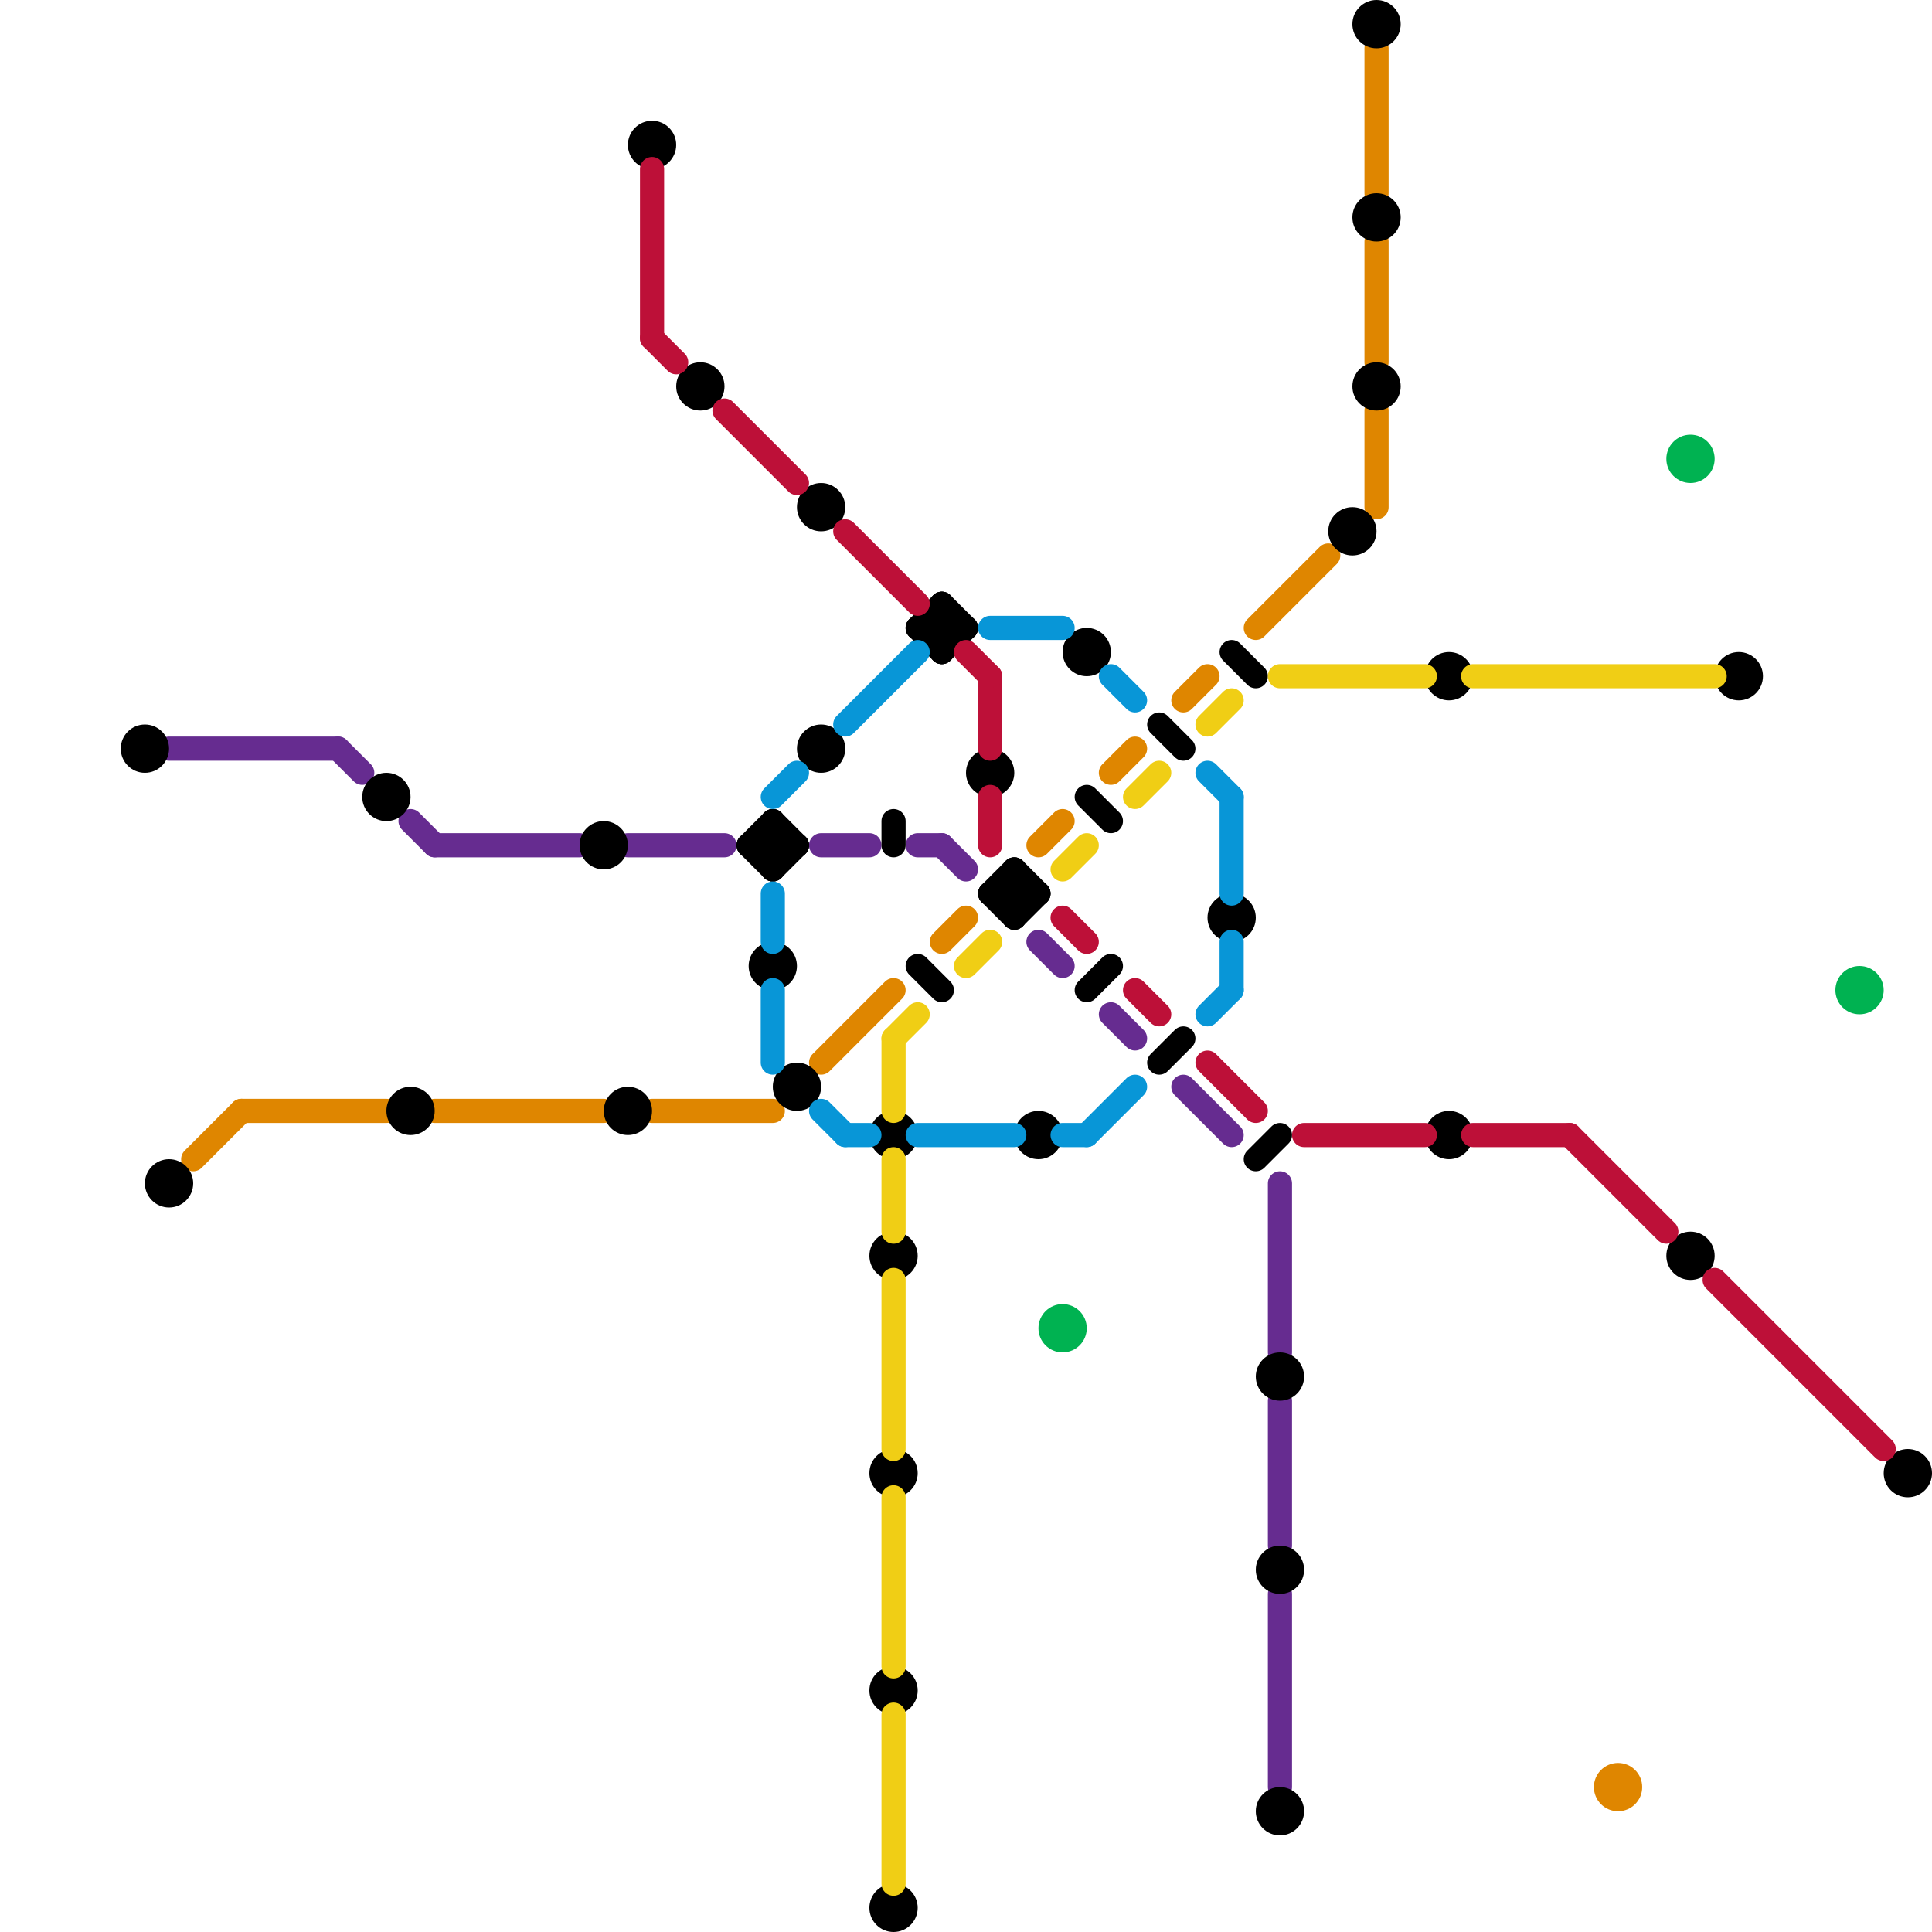 
<svg version="1.1" xmlns="http://www.w3.org/2000/svg" viewBox="0 0 80 80">
<style>line { stroke-width: 1; fill: none; stroke-linecap: round; stroke-linejoin: round; } .c0 { stroke: #662c90 } .c1 { stroke: #df8600 } .c2 { stroke: #000000 } .c3 { stroke: #bd1038 } .c4 { stroke: #0896d7 } .c5 { stroke: #f0ce15 } .c6 { stroke: #00b251 }</style><line class="c0" x1="53" y1="49" x2="53" y2="56"/><line class="c0" x1="26" y1="35" x2="30" y2="35"/><line class="c0" x1="43" y1="39" x2="44" y2="40"/><line class="c0" x1="53" y1="66" x2="53" y2="74"/><line class="c0" x1="53" y1="58" x2="53" y2="64"/><line class="c0" x1="34" y1="35" x2="36" y2="35"/><line class="c0" x1="17" y1="34" x2="18" y2="35"/><line class="c0" x1="38" y1="35" x2="39" y2="35"/><line class="c0" x1="14" y1="31" x2="15" y2="32"/><line class="c0" x1="49" y1="45" x2="51" y2="47"/><line class="c0" x1="7" y1="31" x2="14" y2="31"/><line class="c0" x1="46" y1="42" x2="47" y2="43"/><line class="c0" x1="18" y1="35" x2="24" y2="35"/><line class="c0" x1="39" y1="35" x2="40" y2="36"/><line class="c1" x1="46" y1="32" x2="47" y2="31"/><line class="c1" x1="49" y1="29" x2="50" y2="28"/><line class="c1" x1="52" y1="26" x2="55" y2="23"/><line class="c1" x1="27" y1="46" x2="32" y2="46"/><line class="c1" x1="57" y1="2" x2="57" y2="8"/><line class="c1" x1="18" y1="46" x2="25" y2="46"/><line class="c1" x1="57" y1="10" x2="57" y2="15"/><line class="c1" x1="10" y1="46" x2="16" y2="46"/><line class="c1" x1="39" y1="39" x2="40" y2="38"/><line class="c1" x1="43" y1="35" x2="44" y2="34"/><line class="c1" x1="34" y1="44" x2="37" y2="41"/><line class="c1" x1="8" y1="48" x2="10" y2="46"/><line class="c1" x1="57" y1="17" x2="57" y2="21"/><circle cx="67" cy="74" r="1" fill="#df8600" /><line class="c2" x1="41" y1="37" x2="43" y2="37"/><line class="c2" x1="31" y1="35" x2="33" y2="35"/><line class="c2" x1="32" y1="36" x2="33" y2="35"/><line class="c2" x1="38" y1="26" x2="40" y2="26"/><line class="c2" x1="41" y1="37" x2="42" y2="38"/><line class="c2" x1="31" y1="35" x2="32" y2="36"/><line class="c2" x1="38" y1="26" x2="39" y2="27"/><line class="c2" x1="48" y1="44" x2="49" y2="43"/><line class="c2" x1="52" y1="48" x2="53" y2="47"/><line class="c2" x1="38" y1="26" x2="39" y2="25"/><line class="c2" x1="51" y1="27" x2="52" y2="28"/><line class="c2" x1="32" y1="34" x2="33" y2="35"/><line class="c2" x1="38" y1="40" x2="39" y2="41"/><line class="c2" x1="32" y1="34" x2="32" y2="36"/><line class="c2" x1="39" y1="27" x2="40" y2="26"/><line class="c2" x1="48" y1="30" x2="49" y2="31"/><line class="c2" x1="41" y1="37" x2="42" y2="36"/><line class="c2" x1="42" y1="36" x2="43" y2="37"/><line class="c2" x1="45" y1="41" x2="46" y2="40"/><line class="c2" x1="42" y1="36" x2="42" y2="38"/><line class="c2" x1="31" y1="35" x2="32" y2="34"/><line class="c2" x1="39" y1="25" x2="40" y2="26"/><line class="c2" x1="45" y1="33" x2="46" y2="34"/><line class="c2" x1="39" y1="25" x2="39" y2="27"/><line class="c2" x1="37" y1="34" x2="37" y2="35"/><line class="c2" x1="42" y1="38" x2="43" y2="37"/><circle cx="51" cy="38" r="1" fill="#000000" /><circle cx="17" cy="46" r="1" fill="#000000" /><circle cx="25" cy="35" r="1" fill="#000000" /><circle cx="37" cy="61" r="1" fill="#000000" /><circle cx="32" cy="40" r="1" fill="#000000" /><circle cx="53" cy="75" r="1" fill="#000000" /><circle cx="60" cy="47" r="1" fill="#000000" /><circle cx="33" cy="45" r="1" fill="#000000" /><circle cx="37" cy="70" r="1" fill="#000000" /><circle cx="56" cy="22" r="1" fill="#000000" /><circle cx="37" cy="79" r="1" fill="#000000" /><circle cx="34" cy="31" r="1" fill="#000000" /><circle cx="60" cy="28" r="1" fill="#000000" /><circle cx="53" cy="65" r="1" fill="#000000" /><circle cx="29" cy="16" r="1" fill="#000000" /><circle cx="27" cy="6" r="1" fill="#000000" /><circle cx="34" cy="21" r="1" fill="#000000" /><circle cx="57" cy="1" r="1" fill="#000000" /><circle cx="7" cy="49" r="1" fill="#000000" /><circle cx="45" cy="27" r="1" fill="#000000" /><circle cx="41" cy="32" r="1" fill="#000000" /><circle cx="57" cy="16" r="1" fill="#000000" /><circle cx="37" cy="47" r="1" fill="#000000" /><circle cx="16" cy="33" r="1" fill="#000000" /><circle cx="43" cy="47" r="1" fill="#000000" /><circle cx="72" cy="28" r="1" fill="#000000" /><circle cx="6" cy="31" r="1" fill="#000000" /><circle cx="26" cy="46" r="1" fill="#000000" /><circle cx="79" cy="61" r="1" fill="#000000" /><circle cx="57" cy="9" r="1" fill="#000000" /><circle cx="53" cy="57" r="1" fill="#000000" /><circle cx="37" cy="52" r="1" fill="#000000" /><circle cx="70" cy="52" r="1" fill="#000000" /><line class="c3" x1="30" y1="17" x2="33" y2="20"/><line class="c3" x1="35" y1="22" x2="38" y2="25"/><line class="c3" x1="47" y1="41" x2="48" y2="42"/><line class="c3" x1="61" y1="47" x2="65" y2="47"/><line class="c3" x1="41" y1="33" x2="41" y2="35"/><line class="c3" x1="41" y1="28" x2="41" y2="31"/><line class="c3" x1="65" y1="47" x2="69" y2="51"/><line class="c3" x1="50" y1="44" x2="52" y2="46"/><line class="c3" x1="40" y1="27" x2="41" y2="28"/><line class="c3" x1="71" y1="53" x2="78" y2="60"/><line class="c3" x1="27" y1="7" x2="27" y2="14"/><line class="c3" x1="27" y1="14" x2="28" y2="15"/><line class="c3" x1="44" y1="38" x2="45" y2="39"/><line class="c3" x1="54" y1="47" x2="59" y2="47"/><line class="c4" x1="32" y1="41" x2="32" y2="44"/><line class="c4" x1="50" y1="42" x2="51" y2="41"/><line class="c4" x1="32" y1="33" x2="33" y2="32"/><line class="c4" x1="51" y1="33" x2="51" y2="37"/><line class="c4" x1="44" y1="47" x2="45" y2="47"/><line class="c4" x1="46" y1="28" x2="47" y2="29"/><line class="c4" x1="41" y1="26" x2="44" y2="26"/><line class="c4" x1="35" y1="47" x2="36" y2="47"/><line class="c4" x1="32" y1="37" x2="32" y2="39"/><line class="c4" x1="35" y1="30" x2="38" y2="27"/><line class="c4" x1="50" y1="32" x2="51" y2="33"/><line class="c4" x1="45" y1="47" x2="47" y2="45"/><line class="c4" x1="38" y1="47" x2="42" y2="47"/><line class="c4" x1="51" y1="39" x2="51" y2="41"/><line class="c4" x1="34" y1="46" x2="35" y2="47"/><line class="c5" x1="50" y1="30" x2="51" y2="29"/><line class="c5" x1="37" y1="71" x2="37" y2="78"/><line class="c5" x1="61" y1="28" x2="71" y2="28"/><line class="c5" x1="37" y1="43" x2="38" y2="42"/><line class="c5" x1="37" y1="53" x2="37" y2="60"/><line class="c5" x1="37" y1="43" x2="37" y2="46"/><line class="c5" x1="44" y1="36" x2="45" y2="35"/><line class="c5" x1="40" y1="40" x2="41" y2="39"/><line class="c5" x1="37" y1="48" x2="37" y2="51"/><line class="c5" x1="37" y1="62" x2="37" y2="69"/><line class="c5" x1="47" y1="33" x2="48" y2="32"/><line class="c5" x1="53" y1="28" x2="59" y2="28"/><circle cx="70" cy="19" r="1" fill="#00b251" /><circle cx="77" cy="41" r="1" fill="#00b251" /><circle cx="44" cy="55" r="1" fill="#00b251" />


</svg>

